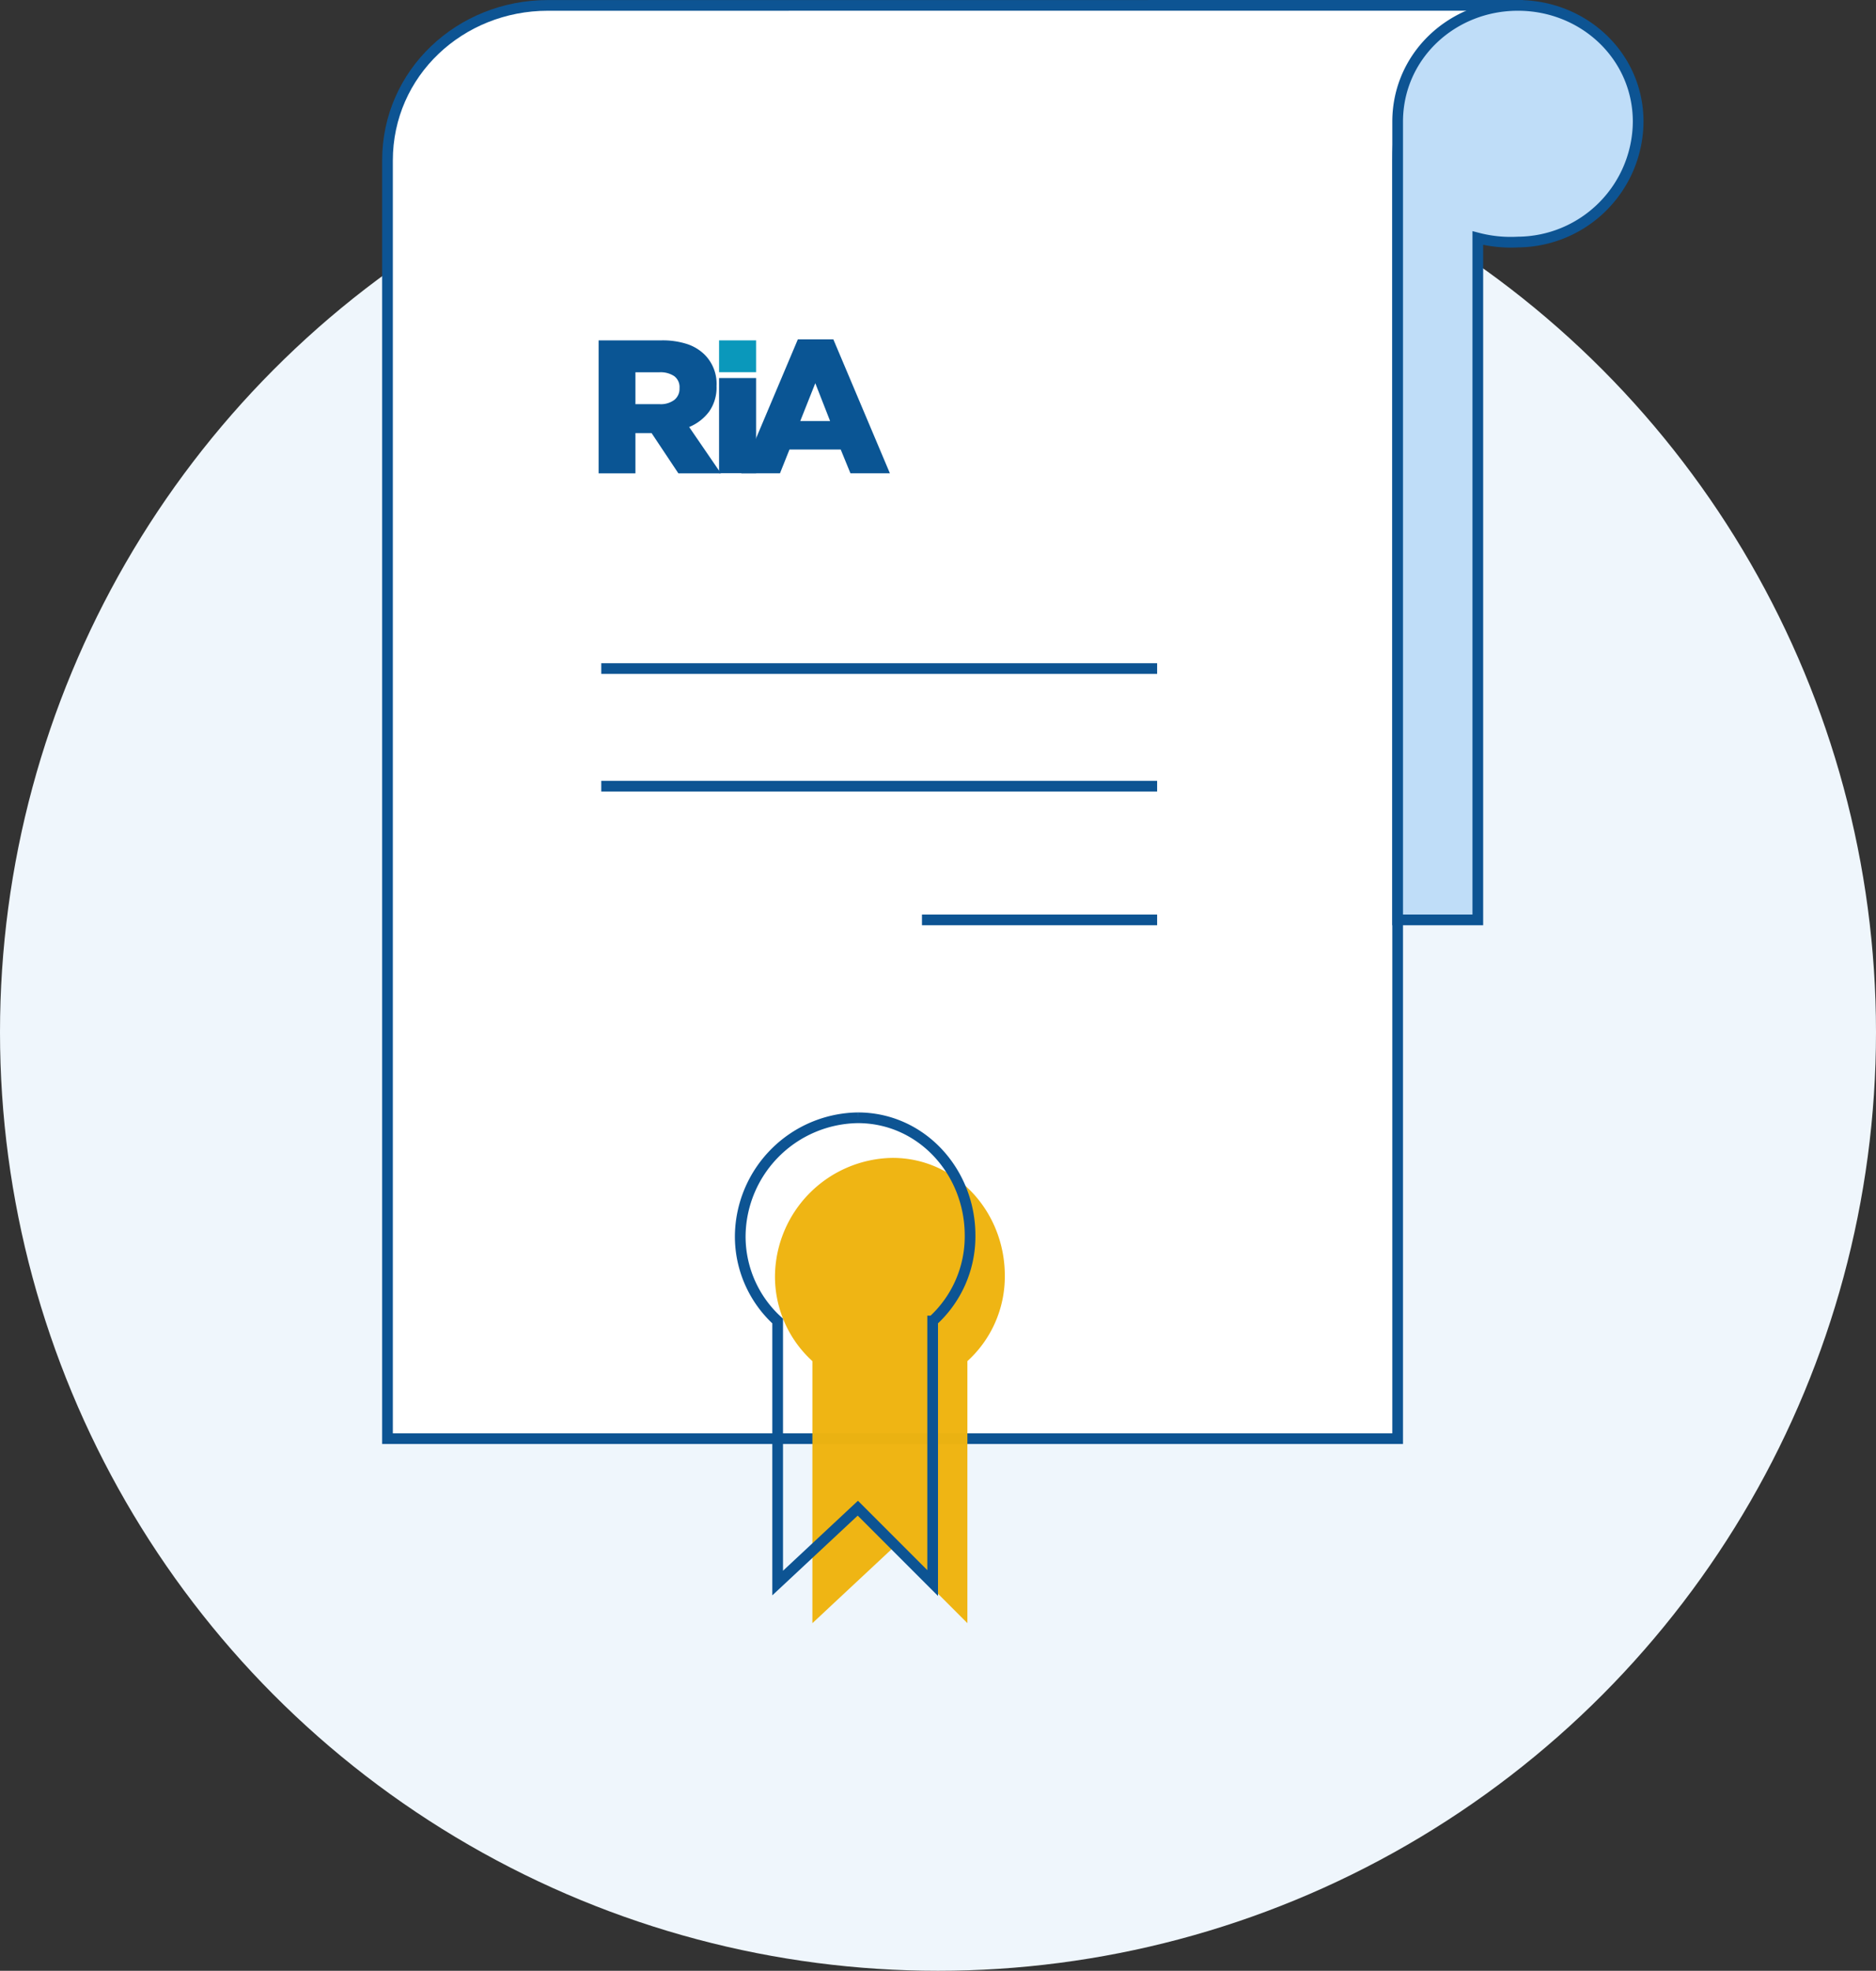 <svg xmlns="http://www.w3.org/2000/svg" viewBox="0 0 351 368.51">
  <rect x="0" y="0" width="351" height="368.51" fill="#333333" stroke="none"/>
  <defs>
    <style>
      .cls-1 {
        fill: #eff6fc;
      }

      .cls-2 {
        fill: #fff;
      }

      .cls-2, .cls-3, .cls-4, .cls-6 {
        stroke: #0d5493;
        stroke-width: 2px;
      }

      .cls-2, .cls-3, .cls-4 {
        stroke-miterlimit: 10;
      }

      .cls-3 {
        fill: #bfddf8;
      }

      .cls-4, .cls-6 {
        fill: none;
      }

      .cls-5 {
        fill: #eeb310;
        opacity: 0.98;
      }

      .cls-7 {
        fill: #0a5594;
      }

      .cls-8 {
        fill: #0a98bb;
      }
    </style>
  </defs>
  <g id="Group_999" data-name="Group 999" transform="translate(-373 -3671.99)">
    <g id="Group_283" data-name="Group 283" transform="translate(-858.929 -1278.5)">
      <circle id="Ellipse_30" data-name="Ellipse 30" class="cls-1" cx="175.5" cy="175.5" r="175.5" transform="translate(1231.929 4968)"/>
      <g id="Group_246" data-name="Group 246" transform="translate(1304.718 4951)">
        <g id="Group_245" data-name="Group 245" transform="translate(0 0)">
          <path id="Path_330" data-name="Path 330" class="cls-2" d="M.211,269h189V30c0-16.4,7.062-29.009,23.465-29.009L30.211,1c-16.4,0-30,12.6-30,29Z" transform="translate(-0.5 -0.5)"/>
        </g>
        <path id="Path_331" data-name="Path 331" class="cls-3" d="M60.821,1c-12.3,0-22.5,9.447-22.5,21.75V172h15V44.5a24.435,24.435,0,0,0,7.5.75,22.66,22.66,0,0,0,22.5-22.5C83.321,10.447,73.124,1,60.821,1Z" transform="translate(150.391 -0.5)"/>
        <line id="Line_10" data-name="Line 10" class="cls-4" x2="104" transform="translate(39.711 124.5)"/>
        <line id="Line_11" data-name="Line 11" class="cls-4" x2="104" transform="translate(39.711 146.5)"/>
        <line id="Line_12" data-name="Line 12" class="cls-4" x2="44" transform="translate(99.711 171.5)"/>
      </g>
      <path id="Path_332" data-name="Path 332" class="cls-5" d="M42.894,21.529c0-11.906-9.094-22-21-22a22.321,22.321,0,0,0-22,22,21.342,21.342,0,0,0,7,16v49l15-14,14,14v-49A21.342,21.342,0,0,0,42.894,21.529Z" transform="translate(1377.035 5167.471)"/>
      <path id="Path_333" data-name="Path 333" class="cls-6" d="M42.888,21.605c0-11.906-9.094-22-21-22a22.321,22.321,0,0,0-22,22,21.342,21.342,0,0,0,7,16v49l15-14,14,14v-49A21.342,21.342,0,0,0,42.888,21.605Z" transform="translate(1370.541 5159.895)"/>
      <g id="Group_412" data-name="Group 412" transform="translate(0 3.951)">
        <path id="Path_1" data-name="Path 1" class="cls-7" d="M0,1.3H11.758a14.761,14.761,0,0,1,4.871.71A8.4,8.4,0,0,1,19.866,4a7.7,7.7,0,0,1,2.2,5.794v.071a7.807,7.807,0,0,1-1.392,4.757A8.87,8.87,0,0,1,16.941,17.5l5.936,8.662H14.924L9.912,18.638H6.887v7.526H0ZM11.431,13.228a4.23,4.23,0,0,0,2.741-.8,2.647,2.647,0,0,0,.966-2.144V10.2a2.548,2.548,0,0,0-.994-2.215A4.584,4.584,0,0,0,11.4,7.264H6.887v5.964Z" transform="translate(1343.929 5008.885)"/>
        <path id="Path_2" data-name="Path 2" class="cls-7" d="M198.579,0h6.646L215.8,25.035H208.42L206.6,20.59h-9.585l-1.775,4.445H188Zm6.035,15.265-2.769-7.072-2.812,7.072Z" transform="translate(1182.626 5010)"/>
        <path id="Path_3" data-name="Path 3" class="cls-8" d="M165.63,7.25V1.3H158.7V7.25Z" transform="translate(1207.765 5008.885)"/>
        <rect id="Rectangle_2" data-name="Rectangle 2" class="cls-7" width="6.93" height="17.793" transform="translate(1366.465 5017.228)"/>
      </g>
    </g>
  </g>
</svg>
